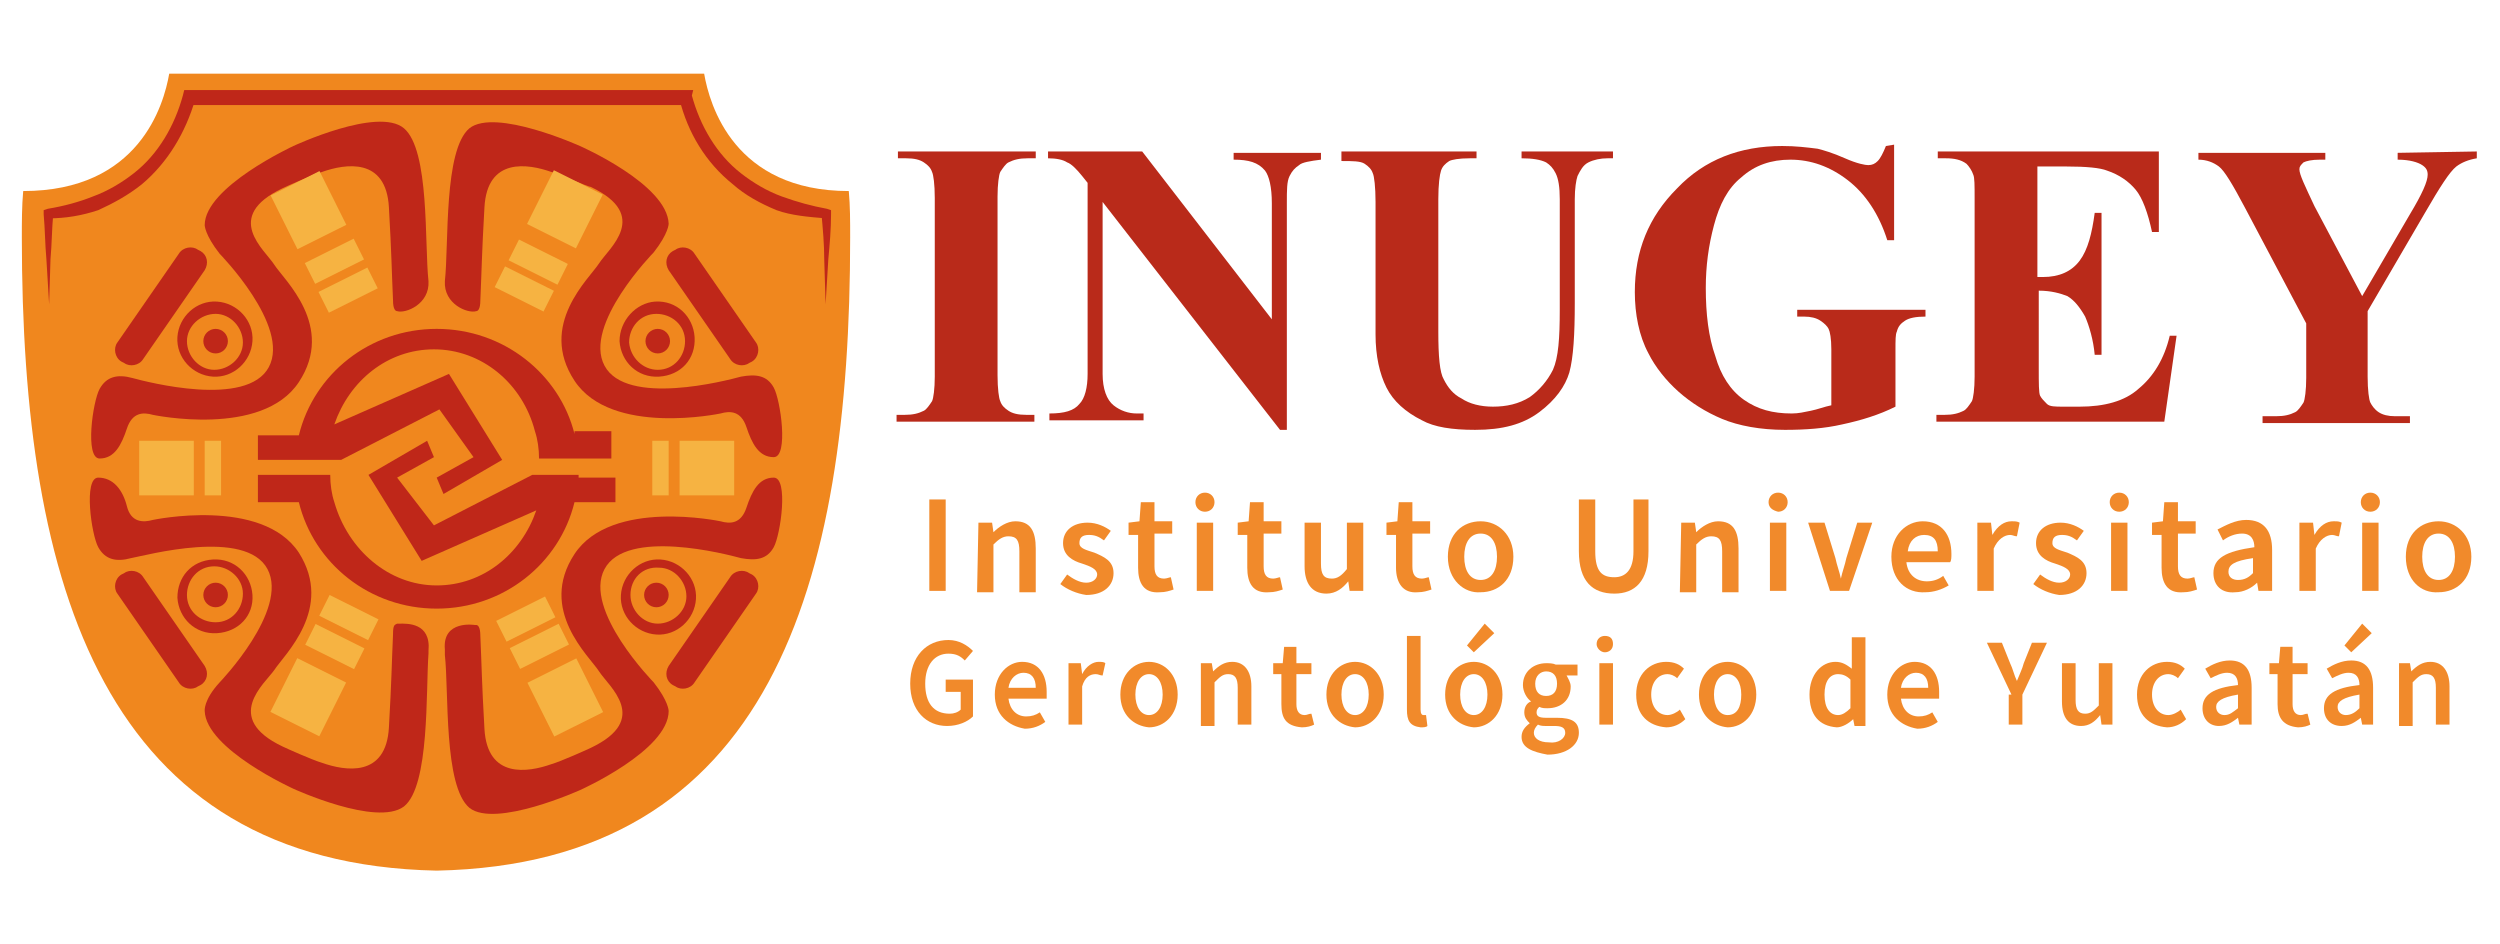 <?xml version="1.0" encoding="utf-8"?>
<!-- Generator: Adobe Illustrator 23.0.2, SVG Export Plug-In . SVG Version: 6.00 Build 0)  -->
<svg version="1.1" id="Layer_1" xmlns="http://www.w3.org/2000/svg" xmlns:xlink="http://www.w3.org/1999/xlink" x="0px" y="0px"
	 viewBox="0 0 183.2 69.2" style="enable-background:new 0 0 183.2 69.2;" xml:space="preserve">
<style type="text/css">
	.st0{fill:#71B230;}
	.st1{fill:#000F2B;}
	.st2{fill:#F18A2B;}
	.st3{fill:#F0871E;}
	.st4{fill:#BF2719;}
	.st5{fill:none;}
	.st6{fill:#F6B342;}
	.st7{fill:#B92A1A;}
</style>
<g>
	<path class="st0" d="M44.8-274c-21-13.7-15.1-42.4-15.2-46.5c-4.2,10.3-3.4,20.9-3.4,23.7c0,11.8,8.2,21.7,19.2,24.3
		C45.3-272.9,45-273.8,44.8-274z"/>
	<g>
		<path class="st0" d="M64.8-317.7c1.2,16.5-22,27.9-17.4,42.4c6.4-5.2,16.1-14.3,19-23.7C65-292.9,61-282.1,50-271.9
			c14.3,0.7,26.2-10.7,26.2-24.9C76.2-305.6,71.7-313.2,64.8-317.7z"/>
		<path class="st0" d="M51.2-321.8c-5.2,0-9.8,2.3-12.4,3.8c-4.1-2.6-6.2-2.6-8-3c1.5,1.8,19.2,10.8,14.3,23.1
			c-2.4,6.1-1.8,12.1-1.8,16.1c-7.4-9.3-8.7-17.7-8.7-17.7c-0.2,9.1,6,18.4,9.6,23c-1-21.4,19.3-33,19.7-41.8
			C60.3-320.5,55.8-321.8,51.2-321.8z"/>
	</g>
</g>
<g>
	<path class="st0" d="M-32.5-270.3h4.8v20.3h-4.8V-270.3z"/>
	<path class="st0" d="M-24.3-263.9h4.8v7c0,1.1,0.2,1.9,0.6,2.4s1,0.8,1.8,0.8c0.9,0,1.6-0.4,2-1.1s0.7-1.8,0.7-3.2v-6h4.8v13.9
		h-4.3v-2.6c-0.5,0.9-1.2,1.6-2.1,2.1s-1.8,0.7-2.9,0.7c-1.7,0-3-0.5-3.9-1.6c-1-0.8-1.5-2.4-1.5-4.4V-263.9z"/>
	<path class="st0" d="M5.1-263.5L4.8-260c-0.5-0.3-0.9-0.4-1.4-0.6c-0.5-0.1-0.9-0.2-1.4-0.2c-1.2,0-2.1,0.3-2.8,1s-1,1.6-1,2.8
		c0,1.2,0.4,2.1,1.1,2.8s1.7,1,3,1c0.5,0,1-0.1,1.5-0.2c0.5-0.1,0.9-0.3,1.4-0.6l0.1,3.7c-0.6,0.2-1.3,0.4-2,0.5s-1.5,0.2-2.4,0.2
		c-2.3,0-4.1-0.7-5.5-2c-1.5-1.4-2.2-3.1-2.2-5.3c0-2.3,0.7-4.1,2.1-5.4s3.4-2,5.9-2c0.6,0,1.2,0.1,1.9,0.2S4.4-263.8,5.1-263.5z"/>
	<path class="st0" d="M8.1-270.3h4.8v3.9H8.1V-270.3z M8.1-263.9h4.8v13.9H8.1V-263.9z"/>
	<path class="st0" d="M30.1-256.7v1.2h-9.8c0.1,0.9,0.5,1.6,1.2,2.1s1.6,0.7,2.8,0.7c0.7,0,1.4-0.1,2.2-0.3s1.6-0.5,2.4-0.9v3.4
		c-0.8,0.3-1.6,0.5-2.4,0.6s-1.7,0.2-2.6,0.2c-2.5,0-4.5-0.7-5.9-2s-2.1-3.2-2.1-5.6c0-2.2,0.7-3.9,2-5.2c1.3-1.3,3.1-1.9,5.3-1.9
		c2.3,0,4,0.7,5.2,2C29.5-261,30.1-259.1,30.1-256.7z M25.9-258.3c-0.1-0.9-0.4-1.7-0.9-2.2s-1.1-0.8-1.9-0.8s-1.4,0.3-1.9,0.8
		s-0.8,1.3-0.9,2.2H25.9z"/>
</g>
<g>
	<path class="st1" d="M42.3-264.5c1.5,0,2.6,0.4,3.4,1.3s1.2,2.1,1.2,3.6v9.3h-4v-9.1c0-0.8-0.2-1.4-0.5-1.8s-0.8-0.5-1.6-0.5
		c-0.6,0-1.2,0.1-1.8,0.4s-1,0.7-1.3,1.2v9.8h-4v-14H37l0.4,1.9C38.6-263.8,40.3-264.5,42.3-264.5z"/>
	<path class="st1" d="M54.1-255.2c0,0.8,0.2,1.4,0.5,1.7c0.3,0.4,0.8,0.5,1.6,0.5c0.6,0,1.2-0.1,1.8-0.4c0.6-0.3,1-0.7,1.3-1.2v-9.8
		h4v14H60l-0.5-2c-0.6,0.7-1.3,1.3-2.1,1.6c-0.8,0.4-1.7,0.5-2.6,0.5c-1.5,0-2.7-0.4-3.5-1.3c-0.8-0.8-1.2-2.1-1.2-3.6v-9.3h4
		C54.1-264.5,54.1-255.2,54.1-255.2z"/>
	<path class="st1" d="M72.3-250c-3.1,0-4.6-1.5-4.6-4.4v-7h-2.3v-2.8H68l0.8-4h3v4h3.8v2.8h-3.8v6.4c0,0.7,0.1,1.2,0.4,1.5
		s0.7,0.5,1.4,0.5c0.5,0,1.1-0.1,1.8-0.3l0.6,2.6C74.7-250.3,73.5-250,72.3-250z"/>
	<path class="st1" d="M85.6-264.5c0.3,0,0.6,0,0.9,0.1c0.2,0,0.5,0.1,0.9,0.2l-0.5,3.5c-0.7-0.3-1.4-0.4-2-0.4s-1.2,0.1-1.6,0.3
		c-0.4,0.2-0.8,0.6-1.1,1.1v9.5h-4v-14h3.2l0.5,1.9C82.8-263.8,84-264.5,85.6-264.5z"/>
	<path class="st1" d="M89.3-269.9h4v3.7h-4V-269.9z M89.3-264.1h4v13.9h-4V-264.1z"/>
	<path class="st1" d="M102.5-250c-3.1,0-4.6-1.5-4.6-4.4v-7h-2.3v-2.8h2.6l0.8-4h3v4h3.8v2.8H102v6.4c0,0.7,0.1,1.2,0.4,1.5
		s0.7,0.5,1.4,0.5c0.5,0,1.1-0.1,1.8-0.3l0.6,2.6C104.8-250.3,103.5-250,102.5-250z"/>
	<path class="st1" d="M108.5-269.9h4v3.7h-4V-269.9z M108.5-264.1h4v13.9h-4V-264.1z"/>
	<path class="st1" d="M127.7-262.7c1.2,1.3,1.8,3.1,1.8,5.4c0,2.3-0.6,4.2-1.8,5.4c-1.2,1.3-3,1.9-5.3,1.9s-4-0.6-5.3-1.9
		c-1.2-1.3-1.9-3.1-1.9-5.4c0-2.4,0.6-4.2,1.8-5.4c1.2-1.3,3-1.9,5.3-1.9C124.7-264.6,126.5-264,127.7-262.7z M119.3-257.3
		c0,2.9,1,4.3,3.1,4.3s3.1-1.4,3.1-4.3c0-2.9-1-4.3-3.1-4.3C120.3-261.6,119.3-260.2,119.3-257.3z"/>
	<path class="st1" d="M140.8-264.5c1.5,0,2.6,0.4,3.4,1.3c0.8,0.9,1.2,2.1,1.2,3.6v9.3h-4v-9.1c0-0.8-0.2-1.4-0.5-1.8
		s-0.8-0.5-1.6-0.5c-0.6,0-1.2,0.1-1.8,0.4s-1,0.7-1.3,1.2v9.8h-4v-14h3.3l0.4,1.9C137.3-263.8,138.8-264.5,140.8-264.5z"/>
</g>
<g>
	<path class="st2" d="M66.7,50.1c0-2,1.2-3.2,2.8-3.2c0.8,0,1.4,0.4,1.8,0.8l-0.6,0.7c-0.3-0.3-0.6-0.5-1.2-0.5
		c-1,0-1.7,0.8-1.7,2.2s0.6,2.2,1.8,2.2c0.3,0,0.6-0.1,0.8-0.3v-1.3h-1.1v-0.9h2v2.7c-0.4,0.4-1.1,0.7-1.9,0.7
		C67.9,53.2,66.7,52.1,66.7,50.1z"/>
	<path class="st2" d="M72.9,50.9c0-1.5,1-2.4,2-2.4c1.2,0,1.8,0.9,1.8,2.2c0,0.2,0,0.4,0,0.5h-2.8c0.1,0.8,0.6,1.3,1.3,1.3
		c0.4,0,0.7-0.1,1-0.3l0.4,0.7c-0.4,0.3-0.9,0.5-1.5,0.5C73.9,53.2,72.9,52.4,72.9,50.9z M75.9,50.4c0-0.7-0.3-1.1-0.9-1.1
		c-0.5,0-1,0.4-1.1,1.1H75.9z"/>
	<path class="st2" d="M78.4,48.6h0.8l0.1,0.8l0,0c0.3-0.6,0.8-0.9,1.2-0.9c0.2,0,0.4,0,0.5,0.1l-0.2,0.9c-0.2,0-0.3-0.1-0.5-0.1
		c-0.4,0-0.8,0.2-1,0.9v2.8h-1v-4.5H78.4z"/>
	<path class="st2" d="M82.1,50.9c0-1.5,1-2.4,2.1-2.4c1.1,0,2.1,0.9,2.1,2.4s-1,2.4-2.1,2.4C83.1,53.2,82.1,52.4,82.1,50.9z
		 M85.2,50.9c0-0.9-0.4-1.5-1-1.5c-0.6,0-1,0.6-1,1.5s0.4,1.5,1,1.5C84.8,52.4,85.2,51.8,85.2,50.9z"/>
	<path class="st2" d="M88,48.6h0.8l0.1,0.6l0,0c0.4-0.4,0.8-0.7,1.4-0.7c0.9,0,1.4,0.7,1.4,1.8v2.8h-1v-2.7c0-0.7-0.2-1-0.7-1
		c-0.4,0-0.6,0.2-1,0.6v3.2h-1C88,53.2,88,48.6,88,48.6z"/>
	<path class="st2" d="M93.9,51.6v-2.2h-0.6v-0.8H94l0.1-1.2H95v1.2h1.1v0.8H95v2.2c0,0.5,0.2,0.8,0.6,0.8c0.2,0,0.3-0.1,0.5-0.1
		l0.2,0.8c-0.2,0.1-0.5,0.2-0.9,0.2C94.2,53.2,93.9,52.6,93.9,51.6z"/>
	<path class="st2" d="M97.2,50.9c0-1.5,1-2.4,2.1-2.4c1.1,0,2.1,0.9,2.1,2.4s-1,2.4-2.1,2.4C98.2,53.2,97.2,52.4,97.2,50.9z
		 M100.3,50.9c0-0.9-0.4-1.5-1-1.5c-0.6,0-1,0.6-1,1.5s0.4,1.5,1,1.5S100.3,51.8,100.3,50.9z"/>
	<path class="st2" d="M103.1,52v-5.4h1V52c0,0.3,0.1,0.4,0.2,0.4c0,0,0.1,0,0.2,0l0.1,0.8c-0.1,0.1-0.3,0.1-0.5,0.1
		C103.3,53.2,103.1,52.8,103.1,52z"/>
	<path class="st2" d="M105.9,50.9c0-1.5,1-2.4,2.1-2.4c1.1,0,2.1,0.9,2.1,2.4s-1,2.4-2.1,2.4C106.9,53.2,105.9,52.4,105.9,50.9z
		 M109,50.9c0-0.9-0.4-1.5-1-1.5c-0.6,0-1,0.6-1,1.5s0.4,1.5,1,1.5C108.6,52.4,109,51.8,109,50.9z M107.5,47.3l1.3-1.6l0.7,0.7
		l-1.5,1.4L107.5,47.3z"/>
	<path class="st2" d="M111.5,54c0-0.4,0.2-0.7,0.6-1l0,0c-0.2-0.2-0.4-0.4-0.4-0.8c0-0.4,0.2-0.7,0.5-0.8l0,0
		c-0.3-0.2-0.6-0.7-0.6-1.2c0-1,0.8-1.6,1.7-1.6c0.2,0,0.5,0,0.7,0.1h1.6v0.8h-0.8c0.1,0.2,0.3,0.5,0.3,0.8c0,1-0.7,1.6-1.7,1.6
		c-0.2,0-0.4,0-0.6-0.1c-0.1,0.1-0.2,0.2-0.2,0.4c0,0.3,0.2,0.4,0.7,0.4h0.8c1.1,0,1.6,0.3,1.6,1.1c0,0.9-0.9,1.6-2.3,1.6
		C112.3,55.1,111.5,54.8,111.5,54z M114.7,53.7c0-0.4-0.3-0.5-0.8-0.5h-0.6c-0.2,0-0.4,0-0.6-0.1c-0.2,0.2-0.3,0.4-0.3,0.6
		c0,0.4,0.4,0.7,1.1,0.7C114.2,54.5,114.7,54.1,114.7,53.7z M114.1,50.1c0-0.6-0.3-0.9-0.8-0.9c-0.4,0-0.8,0.3-0.8,0.9
		c0,0.6,0.3,0.9,0.8,0.9S114.1,50.7,114.1,50.1z"/>
	<path class="st2" d="M117,47.2c0-0.4,0.3-0.6,0.6-0.6c0.4,0,0.6,0.2,0.6,0.6c0,0.4-0.3,0.6-0.6,0.6C117.3,47.8,117,47.5,117,47.2z
		 M117.2,48.6h1v4.5h-1V48.6z"/>
	<path class="st2" d="M119.9,50.9c0-1.5,1-2.4,2.2-2.4c0.6,0,1,0.2,1.3,0.5l-0.5,0.7c-0.2-0.2-0.5-0.3-0.7-0.3
		c-0.7,0-1.2,0.6-1.2,1.5s0.5,1.5,1.2,1.5c0.3,0,0.7-0.2,0.9-0.4l0.4,0.7c-0.4,0.4-0.9,0.6-1.4,0.6
		C120.8,53.2,119.9,52.4,119.9,50.9z"/>
	<path class="st2" d="M124.5,50.9c0-1.5,1-2.4,2.1-2.4s2.1,0.9,2.1,2.4s-1,2.4-2.1,2.4C125.5,53.2,124.5,52.4,124.5,50.9z
		 M127.6,50.9c0-0.9-0.4-1.5-1-1.5s-1,0.6-1,1.5s0.4,1.5,1,1.5C127.3,52.4,127.6,51.8,127.6,50.9z"/>
	<path class="st2" d="M132.6,50.9c0-1.5,0.9-2.4,1.9-2.4c0.5,0,0.8,0.2,1.2,0.5v-0.7v-1.6h1v6.5h-0.8l-0.1-0.5l0,0
		c-0.3,0.3-0.8,0.6-1.2,0.6C133.3,53.2,132.6,52.4,132.6,50.9z M135.6,51.9v-2.1c-0.3-0.3-0.6-0.4-0.9-0.4c-0.6,0-1,0.5-1,1.5
		s0.4,1.5,1,1.5C135,52.4,135.3,52.2,135.6,51.9z"/>
	<path class="st2" d="M138.3,50.9c0-1.5,1-2.4,2-2.4c1.2,0,1.8,0.9,1.8,2.2c0,0.2,0,0.4,0,0.5h-2.8c0.1,0.8,0.6,1.3,1.3,1.3
		c0.4,0,0.7-0.1,1-0.3l0.4,0.7c-0.4,0.3-0.9,0.5-1.5,0.5C139.3,53.2,138.3,52.4,138.3,50.9z M141.3,50.4c0-0.7-0.3-1.1-0.9-1.1
		c-0.5,0-1,0.4-1.1,1.1H141.3z"/>
	<path class="st2" d="M147.4,50.9l-1.8-3.8h1.1l0.6,1.5c0.2,0.4,0.3,0.9,0.5,1.3l0,0c0.2-0.5,0.4-0.9,0.5-1.3l0.6-1.5h1.1l-1.8,3.8
		v2.2h-1v-2.2H147.4z"/>
	<path class="st2" d="M151.1,51.4v-2.8h1v2.7c0,0.7,0.2,1,0.7,1c0.4,0,0.6-0.2,1-0.6v-3.1h1v4.5H154l-0.1-0.7l0,0
		c-0.4,0.5-0.8,0.8-1.4,0.8C151.6,53.2,151.1,52.6,151.1,51.4z"/>
	<path class="st2" d="M156.6,50.9c0-1.5,1-2.4,2.2-2.4c0.6,0,1,0.2,1.3,0.5l-0.5,0.7c-0.2-0.2-0.5-0.3-0.7-0.3
		c-0.7,0-1.2,0.6-1.2,1.5s0.5,1.5,1.2,1.5c0.3,0,0.7-0.2,0.9-0.4l0.4,0.7c-0.4,0.4-0.9,0.6-1.4,0.6
		C157.5,53.2,156.6,52.4,156.6,50.9z"/>
	<path class="st2" d="M161.4,51.9c0-1,0.8-1.5,2.6-1.7c0-0.5-0.2-0.9-0.8-0.9c-0.4,0-0.8,0.2-1.2,0.4l-0.4-0.7
		c0.5-0.3,1.1-0.6,1.8-0.6c1.1,0,1.6,0.7,1.6,2v2.7h-0.9l-0.1-0.5l0,0c-0.4,0.3-0.8,0.6-1.4,0.6C161.9,53.2,161.4,52.7,161.4,51.9z
		 M164,51.9v-1c-1.2,0.2-1.6,0.5-1.6,0.9s0.3,0.6,0.6,0.6C163.4,52.4,163.6,52.2,164,51.9z"/>
	<path class="st2" d="M166.9,51.6v-2.2h-0.6v-0.8h0.7l0.1-1.2h0.9v1.2h1.1v0.8H168v2.2c0,0.5,0.2,0.8,0.6,0.8c0.2,0,0.3-0.1,0.5-0.1
		l0.2,0.8c-0.2,0.1-0.5,0.2-0.9,0.2C167.3,53.2,166.9,52.6,166.9,51.6z"/>
	<path class="st2" d="M170.3,51.9c0-1,0.8-1.5,2.6-1.7c0-0.5-0.2-0.9-0.8-0.9c-0.4,0-0.8,0.2-1.2,0.4l-0.4-0.7
		c0.5-0.3,1.1-0.6,1.8-0.6c1.1,0,1.6,0.7,1.6,2v2.7h-0.8l-0.1-0.5l0,0c-0.4,0.3-0.8,0.6-1.4,0.6C170.8,53.2,170.3,52.7,170.3,51.9z
		 M172.9,51.9v-1c-1.2,0.2-1.6,0.5-1.6,0.9s0.3,0.6,0.6,0.6C172.3,52.4,172.6,52.2,172.9,51.9z M171.8,47.3l1.3-1.6l0.7,0.7
		l-1.5,1.4L171.8,47.3z"/>
	<path class="st2" d="M175.8,48.6h0.8l0.1,0.6l0,0c0.4-0.4,0.8-0.7,1.4-0.7c0.9,0,1.4,0.7,1.4,1.8v2.8h-1v-2.7c0-0.7-0.2-1-0.7-1
		c-0.4,0-0.6,0.2-1,0.6v3.2h-1V48.6z"/>
</g>
<g>
	<g>
		<path class="st3" d="M51.6,5.4H32H12.4C12,7.7,10.2,14,1.7,14c-0.1,1.1-0.1,2.3-0.1,3.4c0,25.6,6,45.9,30.4,46.4
			C56.4,63.3,62.3,43,62.3,17.4c0-1.2,0-2.3-0.1-3.4C53.8,14,52,7.7,51.6,5.4z"/>
		<g>
			<path class="st4" d="M60.5,22.3L60.4,19c0-1.1-0.1-2.2-0.2-3.3l0.3,0.3c-1.2-0.1-2.5-0.2-3.6-0.6c-1.2-0.5-2.3-1.1-3.2-1.9
				c-2-1.6-3.3-3.8-3.9-6.2l0.5,0.4H13.8l0.5-0.4c-0.7,2.4-2,4.6-3.9,6.2c-1,0.8-2.1,1.4-3.2,1.9C6,15.8,4.8,16,3.6,16l0.3-0.3
				c-0.1,1.1-0.1,2.2-0.2,3.3l-0.1,3.3L3.4,19c-0.1-1.1-0.1-2.2-0.2-3.3v-0.3l0.3-0.1c1.2-0.2,2.3-0.5,3.3-0.9c1.1-0.4,2.1-1,3-1.7
				c1.8-1.4,3-3.5,3.6-5.7l0.1-0.4h0.4h36.5h0.4L50.7,7c0.6,2.2,1.8,4.3,3.6,5.7c0.9,0.7,1.9,1.3,3,1.7s2.2,0.7,3.3,0.9l0.3,0.1v0.3
				c0,1.1-0.1,2.2-0.2,3.3L60.5,22.3z"/>
		</g>
		<path class="st5" d="M32,25.8c-3.3,0-6.2,2.3-7.3,5.5l8.4-3.7l3.9,6.3l-4.3,2.5l-0.5-1.2l2.7-1.5L32.3,30l-7.2,3.7h-0.8
			c0,0.2,0,0.4,0,0.5s0,0.3,0,0.4H25v2h-0.4c0.9,3.5,3.9,6.1,7.5,6.1c3.3,0,6.2-2.3,7.3-5.5L30.9,41L27,34.8l4.3-2.5l0.5,1.2
			L29.1,35l2.5,3.5l7.2-3.7h0.8c0-0.2,0-0.4,0-0.5s0-0.4,0-0.5h-1.3v-2h1C38.5,28.3,35.5,25.8,32,25.8z"/>
		<g>
			<path class="st4" d="M42.1,31.8c-1.1-4.4-5.2-7.7-10.1-7.7s-9,3.3-10.1,7.8h-3v1.8h2.7h2.6H25l7.2-3.7l2.5,3.5L32,35l0.5,1.2
				l4.3-2.5l-3.9-6.3l-8.4,3.7c1.1-3.2,3.9-5.5,7.3-5.5c3.5,0,6.5,2.5,7.4,6c0.2,0.6,0.3,1.3,0.3,2h2.6h2.7v-2h-2.7V31.8z"/>
			<path class="st4" d="M42.4,34.8h-2.6H39l-7.2,3.7L29.1,35l2.7-1.5l-0.5-1.2L27,34.8l3.9,6.3l8.4-3.7c-1.1,3.2-3.9,5.5-7.3,5.5
				c-3.5,0-6.5-2.6-7.5-6.1c-0.2-0.6-0.3-1.3-0.3-2h-2.6h-2.7v2h3c1.1,4.5,5.2,7.8,10.1,7.8s9-3.3,10.1-7.8h3V35h-2.7V34.8z"/>
		</g>
		<g>
			<g>
				<g>
					<path class="st4" d="M15,19.8l-4.5,6.5c-0.3,0.5-1,0.6-1.4,0.3l-0.2-0.1c-0.5-0.3-0.6-1-0.3-1.4l4.5-6.5c0.3-0.5,1-0.6,1.4-0.3
						l0.2,0.1C15.2,18.7,15.3,19.3,15,19.8z"/>
					<g>
						<path class="st4" d="M15.9,22.1c-1.5-0.1-2.8,1.1-2.9,2.6c-0.1,1.5,1.1,2.8,2.6,2.9s2.8-1.1,2.9-2.6S17.4,22.2,15.9,22.1z
							 M15.7,27.1c-1.1,0-2-1-2-2.1s1-2,2.1-2s2,1,2,2.1S16.8,27.1,15.7,27.1z"/>
						<ellipse class="st4" cx="15.8" cy="25" rx="0.9" ry="0.9"/>
					</g>
				</g>
				<g>
					<path class="st4" d="M49,19.8l4.5,6.5c0.3,0.5,1,0.6,1.4,0.3l0.2-0.1c0.5-0.3,0.6-1,0.3-1.4l-4.5-6.5c-0.3-0.5-1-0.6-1.4-0.3
						l-0.2,0.1C48.8,18.7,48.7,19.3,49,19.8z"/>
					<g>
						<path class="st4" d="M45.4,25c0.1,1.5,1.3,2.7,2.9,2.6s2.7-1.3,2.6-2.9c-0.1-1.5-1.3-2.7-2.9-2.6C46.6,22.2,45.4,23.5,45.4,25
							z M46.1,25.1c0-1.1,0.8-2.1,2-2.1c1.1,0,2.1,0.8,2.1,2c0,1.1-0.8,2.1-2,2.1C47.1,27.1,46.2,26.2,46.1,25.1z"/>
						<ellipse class="st4" cx="48.2" cy="25" rx="0.9" ry="0.9"/>
					</g>
				</g>
			</g>
			<g>
				<g>
					<path class="st4" d="M15,48.8l-4.5-6.5c-0.3-0.5-1-0.6-1.4-0.3l-0.2,0.1c-0.5,0.3-0.6,1-0.3,1.4l4.5,6.5c0.3,0.5,1,0.6,1.4,0.3
						l0.2-0.1C15.2,49.9,15.3,49.3,15,48.8z"/>
					<g>
						<path class="st4" d="M18.5,43.6c-0.1-1.5-1.3-2.7-2.9-2.6S13,42.3,13,43.8c0.1,1.5,1.3,2.7,2.9,2.6S18.6,45.1,18.5,43.6z
							 M17.8,43.5c0,1.1-0.8,2.1-2,2.1c-1.1,0-2.1-0.8-2.1-2c0-1.1,0.8-2.1,2-2.1C16.8,41.5,17.8,42.4,17.8,43.5z"/>
						<ellipse class="st4" cx="15.8" cy="43.6" rx="0.9" ry="0.9"/>
					</g>
				</g>
				<g>
					<path class="st4" d="M49,48.8l4.5-6.5c0.3-0.5,1-0.6,1.4-0.3l0.2,0.1c0.5,0.3,0.6,1,0.3,1.4L50.9,50c-0.3,0.5-1,0.6-1.4,0.3
						l-0.2-0.1C48.8,49.9,48.7,49.3,49,48.8z"/>
					<g>
						<path class="st4" d="M48.1,46.5c1.5,0.1,2.8-1.1,2.9-2.6c0.1-1.5-1.1-2.8-2.6-2.9s-2.8,1.1-2.9,2.6S46.6,46.4,48.1,46.5z
							 M48.3,41.6c1.1,0,2,1,2,2.1s-1,2-2.1,2s-2-1-2-2.1C46.2,42.4,47.1,41.5,48.3,41.6z"/>
						<ellipse class="st4" cx="48.1" cy="43.6" rx="0.9" ry="0.9"/>
					</g>
				</g>
			</g>
		</g>
		<g>
			<g>
				<path class="st4" d="M23.6,12.6c1.7-0.6,4.7-1.1,4.9,2.6c0.2,3.5,0.2,4.6,0.3,6.8c0,0.7,0.2,0.8,0.3,0.8
					c0.6,0.2,2.4-0.5,2.3-2.2c-0.3-2.7,0.1-9.6-1.8-11.2s-8.1,1.3-8.1,1.3s-6.5,3-6.5,5.8c0,0,0,0.7,1.1,2.1c0,0,5.2,5.3,3.6,8.3
					s-8.9,1.1-10,0.8s-1.9-0.1-2.4,0.8s-1.1,5.1,0,5.1s1.6-1,2-2.2c0.4-1.2,1.2-1.2,1.9-1c0,0,8,1.7,10.7-2.4s-1.1-7.5-1.8-8.6
					c-0.7-1.1-3.8-3.5,0.6-5.6C20.9,13.7,22.9,12.8,23.6,12.6z"/>
				<path class="st4" d="M40.4,12.6c-1.7-0.6-4.7-1.1-4.9,2.6c-0.2,3.5-0.2,4.6-0.3,6.8c0,0.7-0.2,0.8-0.3,0.8
					c-0.6,0.2-2.4-0.5-2.3-2.2c0.3-2.7-0.1-9.6,1.8-11.2c1.9-1.5,8.1,1.3,8.1,1.3s6.4,2.8,6.5,5.7c0,0,0,0.7-1.1,2.1
					c0,0-5.2,5.3-3.6,8.3s8.9,1.1,10,0.8c1.1-0.2,1.9-0.1,2.4,0.8s1.1,5.1,0,5.1s-1.6-1-2-2.2s-1.2-1.2-1.9-1c0,0-8,1.7-10.7-2.4
					s1.1-7.5,1.8-8.6s3.8-3.5-0.6-5.6C43.1,13.7,41.1,12.8,40.4,12.6z"/>
			</g>
			<g>
				<path class="st4" d="M29.3,45.7h-0.1l0,0l0,0h-0.1c-0.2,0.1-0.3,0.1-0.3,0.8c-0.1,2.2-0.1,3.3-0.3,6.8c-0.2,3.7-3.2,3.2-4.9,2.6
					c-0.7-0.2-2.7-1.1-2.9-1.2c-4.4-2.1-1.3-4.6-0.6-5.6c0.7-1.1,4.4-4.5,1.8-8.6c-2.7-4.1-10.7-2.4-10.7-2.4
					c-0.7,0.2-1.6,0.2-1.9-1S8.3,35,7.2,35s-0.5,4.2,0,5.1c0.5,0.9,1.3,1.1,2.4,0.8c1.1-0.2,8.4-2.2,10,0.8S16.1,50,16.1,50
					c-1.2,1.3-1.1,2.1-1.1,2.1c0.1,2.8,6.5,5.7,6.5,5.7s6.1,2.8,8.1,1.3c1.9-1.5,1.6-8.5,1.8-11.2c0-0.1,0-0.2,0-0.2l0,0
					C31.6,45.6,29.8,45.7,29.3,45.7z"/>
				<path class="st4" d="M56.7,35c-1.1,0-1.6,1-2,2.2s-1.2,1.2-1.9,1c0,0-8-1.7-10.7,2.4s1.1,7.5,1.8,8.6c0.7,1.1,3.8,3.5-0.6,5.6
					c-0.2,0.1-2.2,1-2.9,1.2c-1.7,0.6-4.7,1.1-4.9-2.6c-0.2-3.5-0.2-4.6-0.3-6.8c0-0.7-0.2-0.8-0.3-0.8c0,0,0,0-0.1,0l0,0
					c0,0-2.4-0.4-2.2,1.8c0,0.1,0,0.2,0,0.4c0.3,2.7-0.1,9.6,1.8,11.2c1.9,1.5,8.1-1.3,8.1-1.3S49,55,49,52.1c0,0,0-0.7-1.1-2.1
					c0,0-5.2-5.3-3.6-8.3c1.6-3,8.9-1.1,10-0.8c1.1,0.2,1.9,0.1,2.4-0.8C57.2,39.2,57.8,35,56.7,35z"/>
			</g>
		</g>
		<g>
			<g>
				<g>
					<g>
						
							<rect x="20.4" y="49.1" transform="matrix(0.447 -0.895 0.895 0.447 -33.247 48.478)" class="st6" width="4.4" height="4"/>
						
							<rect x="23.7" y="45.4" transform="matrix(0.447 -0.895 0.895 0.447 -28.861 48.165)" class="st6" width="1.7" height="4"/>
						
							<rect x="24.7" y="43.3" transform="matrix(0.447 -0.895 0.895 0.447 -26.401 47.873)" class="st6" width="1.7" height="4"/>
					</g>
					<g>
						
							<rect x="39.4" y="48.9" transform="matrix(0.895 -0.447 0.447 0.895 -18.47 23.88)" class="st6" width="4" height="4.4"/>
						
							<rect x="37.5" y="46.5" transform="matrix(0.895 -0.447 0.447 0.895 -16.993 22.641)" class="st6" width="4" height="1.7"/>
						
							<rect x="36.5" y="44.5" transform="matrix(0.895 -0.447 0.447 0.895 -16.198 21.987)" class="st6" width="4" height="1.7"/>
					</g>
				</g>
				<g>
					<g>
						
							<rect x="20.6" y="13.2" transform="matrix(0.895 -0.447 0.447 0.895 -4.505 11.718)" class="st6" width="4" height="4.4"/>
						
							<rect x="22.5" y="18.3" transform="matrix(0.895 -0.447 0.447 0.895 -5.982 12.957)" class="st6" width="4" height="1.7"/>
						
							<rect x="23.5" y="20.4" transform="matrix(0.895 -0.447 0.447 0.895 -6.812 13.64)" class="st6" width="4" height="1.7"/>
					</g>
					<g>
						
							<rect x="39.2" y="13.4" transform="matrix(0.447 -0.895 0.895 0.447 9.105 45.506)" class="st6" width="4.4" height="4"/>
						
							<rect x="38.6" y="17.2" transform="matrix(0.447 -0.895 0.895 0.447 4.623 45.934)" class="st6" width="1.7" height="4"/>
						
							<rect x="37.6" y="19.2" transform="matrix(0.447 -0.895 0.895 0.447 2.258 46.111)" class="st6" width="1.7" height="4"/>
					</g>
				</g>
			</g>
		</g>
		<g>
			<g>
				<rect x="49.8" y="32.3" class="st6" width="4" height="4"/>
				<rect x="47.8" y="32.3" class="st6" width="1.2" height="4"/>
			</g>
			<g>
				<rect x="10.2" y="32.3" class="st6" width="4" height="4"/>
				<rect x="15" y="32.3" class="st6" width="1.2" height="4"/>
			</g>
		</g>
	</g>
	<g>
		<path class="st7" d="M75.8,30.4v0.5H65.7v-0.5h0.6c0.6,0,1-0.1,1.4-0.3c0.2-0.1,0.4-0.4,0.6-0.7c0.1-0.2,0.2-0.9,0.2-1.8V14.5
			c0-1-0.1-1.7-0.2-1.9c-0.1-0.3-0.3-0.5-0.6-0.7c-0.3-0.2-0.7-0.3-1.3-0.3h-0.6v-0.5h10.1v0.5h-0.6c-0.6,0-1,0.1-1.4,0.3
			c-0.2,0.1-0.4,0.4-0.6,0.7c-0.1,0.2-0.2,0.9-0.2,1.8v13.1c0,1,0.1,1.7,0.2,1.9c0.1,0.3,0.3,0.5,0.6,0.7c0.3,0.2,0.7,0.3,1.3,0.3
			H75.8z"/>
		<path class="st7" d="M83.7,11.1l9.5,12.3v-8.5c0-1.2-0.2-2-0.5-2.4c-0.5-0.6-1.2-0.8-2.3-0.8v-0.5h6.4v0.5
			c-0.8,0.1-1.4,0.2-1.6,0.4c-0.3,0.2-0.5,0.4-0.7,0.8c-0.2,0.4-0.2,1-0.2,2v16.6h-0.5l-13-16.7v12.6c0,1.1,0.3,1.9,0.8,2.3
			s1.1,0.6,1.7,0.6h0.5v0.5h-6.9v-0.5c1.1,0,1.8-0.2,2.2-0.7c0.4-0.4,0.6-1.2,0.6-2.2v-14l-0.4-0.5c-0.4-0.5-0.8-0.9-1.1-1
			c-0.3-0.2-0.8-0.3-1.4-0.3v-0.5C76.8,11.1,83.7,11.1,83.7,11.1z"/>
		<path class="st7" d="M98.2,11.1h10v0.5h-0.5c-0.8,0-1.3,0.1-1.5,0.2c-0.3,0.2-0.5,0.4-0.6,0.7s-0.2,1-0.2,2.1v9.7
			c0,1.8,0.1,3,0.4,3.5c0.3,0.6,0.7,1.1,1.3,1.4c0.6,0.4,1.4,0.6,2.3,0.6c1,0,1.9-0.2,2.7-0.7c0.7-0.5,1.3-1.2,1.7-2
			c0.4-0.9,0.5-2.3,0.5-4.4v-8.1c0-0.9-0.1-1.5-0.3-1.9c-0.2-0.4-0.4-0.6-0.7-0.8c-0.4-0.2-1-0.3-1.8-0.3v-0.5h6.7v0.5h-0.4
			c-0.5,0-1,0.1-1.4,0.3s-0.6,0.6-0.8,1c-0.1,0.3-0.2,0.9-0.2,1.7v7.6c0,2.3-0.1,4-0.4,5.1c-0.3,1-1,2-2.2,2.9s-2.7,1.3-4.7,1.3
			c-1.7,0-3-0.2-3.9-0.7c-1.2-0.6-2.1-1.4-2.6-2.4s-0.8-2.3-0.8-3.9v-9.7c0-1.1-0.1-1.9-0.2-2.1c-0.1-0.3-0.3-0.5-0.6-0.7
			c-0.3-0.2-0.9-0.2-1.7-0.2v-0.7H98.2z"/>
		<path class="st7" d="M138.8,10.6v7h-0.5c-0.6-1.9-1.6-3.4-2.9-4.4c-1.3-1-2.7-1.5-4.2-1.5c-1.4,0-2.6,0.4-3.6,1.3
			c-1,0.8-1.6,2-2,3.5s-0.6,3-0.6,4.6c0,1.9,0.2,3.6,0.7,5c0.4,1.4,1.1,2.5,2.1,3.2c1,0.7,2.1,1,3.5,1c0.5,0,0.9-0.1,1.4-0.2
			s1-0.3,1.5-0.4v-4.1c0-0.8-0.1-1.3-0.2-1.5c-0.1-0.2-0.3-0.4-0.6-0.6s-0.7-0.3-1.2-0.3h-0.5v-0.5h9.4v0.5c-0.7,0-1.2,0.1-1.5,0.3
			c-0.3,0.2-0.5,0.4-0.6,0.8c-0.1,0.2-0.1,0.6-0.1,1.4v4.1c-1.2,0.6-2.5,1-3.9,1.3c-1.3,0.3-2.7,0.4-4.2,0.4c-1.8,0-3.4-0.3-4.6-0.8
			s-2.3-1.2-3.2-2c-0.9-0.8-1.7-1.8-2.2-2.8c-0.7-1.3-1-2.9-1-4.5c0-3,1-5.5,3.1-7.6c2-2.1,4.6-3.1,7.7-3.1c1,0,1.8,0.1,2.6,0.2
			c0.4,0.1,1.1,0.3,2,0.7s1.5,0.5,1.7,0.5c0.3,0,0.5-0.1,0.7-0.3s0.4-0.6,0.6-1.1L138.8,10.6L138.8,10.6z"/>
		<path class="st7" d="M149.3,12.2v8.1h0.4c1.2,0,2.1-0.4,2.7-1.2c0.6-0.8,0.9-2,1.1-3.5h0.5V26h-0.5c-0.1-1.1-0.4-2.1-0.7-2.8
			c-0.4-0.7-0.8-1.2-1.3-1.5c-0.5-0.2-1.2-0.4-2.1-0.4V27c0,1.1,0,1.8,0.1,2s0.3,0.4,0.5,0.6s0.6,0.2,1.2,0.2h1.2
			c1.8,0,3.3-0.4,4.3-1.3c1.1-0.9,1.9-2.2,2.3-3.9h0.5l-0.9,6.3h-16.7v-0.5h0.6c0.6,0,1-0.1,1.4-0.3c0.2-0.1,0.4-0.4,0.6-0.7
			c0.1-0.2,0.2-0.9,0.2-1.8V14.5c0-0.9,0-1.5-0.1-1.7c-0.1-0.3-0.3-0.6-0.5-0.8c-0.4-0.3-0.9-0.4-1.5-0.4H142v-0.5h16.2V17h-0.5
			c-0.3-1.4-0.7-2.5-1.2-3.1s-1.2-1.1-2.1-1.4c-0.5-0.2-1.5-0.3-3-0.3H149.3z"/>
		<path class="st7" d="M181.5,11.1v0.5c-0.6,0.1-1.1,0.3-1.5,0.6c-0.5,0.4-1.2,1.5-2.3,3.4l-4.2,7.2v4.8c0,1,0.1,1.7,0.2,1.9
			c0.1,0.2,0.3,0.5,0.6,0.7s0.7,0.3,1.2,0.3h1.1V31h-10.8v-0.5h1c0.6,0,1-0.1,1.4-0.3c0.2-0.1,0.4-0.4,0.6-0.7
			c0.1-0.2,0.2-0.9,0.2-1.8v-4l-4.5-8.5c-0.9-1.7-1.5-2.7-1.9-3s-0.9-0.5-1.5-0.5v-0.5h9.3v0.5H170c-0.6,0-1,0.1-1.2,0.2
			c-0.2,0.2-0.3,0.3-0.3,0.5c0,0.4,0.4,1.2,1.1,2.7l3.5,6.6l3.5-6c0.9-1.5,1.3-2.4,1.3-2.9c0-0.3-0.1-0.5-0.4-0.7
			c-0.3-0.2-0.9-0.4-1.8-0.4v-0.5L181.5,11.1L181.5,11.1z"/>
	</g>
	<g>
		<path class="st2" d="M68.1,36.6h1.2v6.7h-1.2V36.6z"/>
		<path class="st2" d="M71.7,38.3h1l0.1,0.7l0,0c0.4-0.4,1-0.8,1.6-0.8c1.1,0,1.5,0.7,1.5,2v3.2h-1.2v-3c0-0.8-0.2-1.1-0.8-1.1
			c-0.4,0-0.7,0.2-1.1,0.6v3.5h-1.2L71.7,38.3L71.7,38.3z"/>
		<path class="st2" d="M77.7,42.8l0.5-0.7c0.4,0.3,0.9,0.6,1.4,0.6s0.8-0.3,0.8-0.6c0-0.4-0.5-0.6-1.1-0.8c-0.7-0.2-1.4-0.6-1.4-1.5
			s0.7-1.5,1.8-1.5c0.7,0,1.3,0.3,1.7,0.6l-0.5,0.7c-0.4-0.3-0.7-0.4-1.1-0.4c-0.5,0-0.7,0.2-0.7,0.6c0,0.4,0.5,0.5,1.1,0.7
			c0.7,0.3,1.4,0.6,1.4,1.5s-0.7,1.6-2,1.6C78.9,43.5,78.2,43.2,77.7,42.8z"/>
		<path class="st2" d="M83.4,41.6v-2.4h-0.7v-0.9l0.8-0.1l0.1-1.4h1v1.4h1.3v0.9h-1.3v2.4c0,0.6,0.2,0.9,0.7,0.9
			c0.2,0,0.4-0.1,0.5-0.1l0.2,0.9c-0.3,0.1-0.6,0.2-1,0.2C83.8,43.5,83.4,42.7,83.4,41.6z"/>
		<path class="st2" d="M87.6,36.8c0-0.4,0.3-0.7,0.7-0.7s0.7,0.3,0.7,0.7s-0.3,0.7-0.7,0.7S87.6,37.2,87.6,36.8z M87.7,38.3h1.2v5
			h-1.2V38.3z"/>
		<path class="st2" d="M91.4,41.6v-2.4h-0.7v-0.9l0.8-0.1l0.1-1.4h1v1.4h1.3v0.9h-1.3v2.4c0,0.6,0.2,0.9,0.7,0.9
			c0.2,0,0.4-0.1,0.5-0.1l0.2,0.9c-0.3,0.1-0.6,0.2-1,0.2C91.8,43.5,91.4,42.7,91.4,41.6z"/>
		<path class="st2" d="M95.6,41.5v-3.2h1.2v3c0,0.8,0.2,1.1,0.8,1.1c0.4,0,0.7-0.2,1.1-0.7v-3.4h1.2v5h-1l-0.1-0.7l0,0
			c-0.4,0.5-0.9,0.9-1.6,0.9C96.1,43.5,95.6,42.7,95.6,41.5z"/>
		<path class="st2" d="M102.3,41.6v-2.4h-0.7v-0.9l0.8-0.1l0.1-1.4h1v1.4h1.3v0.9h-1.3v2.4c0,0.6,0.2,0.9,0.7,0.9
			c0.2,0,0.4-0.1,0.5-0.1l0.2,0.9c-0.3,0.1-0.6,0.2-1,0.2C102.8,43.5,102.3,42.7,102.3,41.6z"/>
		<path class="st2" d="M106.1,40.8c0-1.7,1.1-2.6,2.4-2.6s2.4,1,2.4,2.6c0,1.7-1.1,2.6-2.4,2.6C107.3,43.5,106.1,42.5,106.1,40.8z
			 M109.7,40.8c0-1-0.4-1.7-1.2-1.7s-1.2,0.7-1.2,1.7s0.4,1.7,1.2,1.7S109.7,41.8,109.7,40.8z"/>
		<path class="st2" d="M115.7,40.4v-3.8h1.2v3.8c0,1.5,0.5,1.9,1.4,1.9c0.8,0,1.4-0.5,1.4-1.9v-3.8h1.1v3.8c0,2.2-1,3.1-2.5,3.1
			C116.7,43.5,115.7,42.6,115.7,40.4z"/>
		<path class="st2" d="M123.2,38.3h1l0.1,0.7l0,0c0.4-0.4,1-0.8,1.6-0.8c1.1,0,1.5,0.7,1.5,2v3.2h-1.2v-3c0-0.8-0.2-1.1-0.8-1.1
			c-0.4,0-0.7,0.2-1.1,0.6v3.5h-1.2L123.2,38.3L123.2,38.3z"/>
		<path class="st2" d="M129.6,36.8c0-0.4,0.3-0.7,0.7-0.7s0.7,0.3,0.7,0.7s-0.3,0.7-0.7,0.7C129.9,37.4,129.6,37.2,129.6,36.8z
			 M129.7,38.3h1.2v5h-1.2V38.3z"/>
		<path class="st2" d="M132.5,38.3h1.2l0.8,2.6c0.1,0.5,0.3,1,0.4,1.5l0,0c0.1-0.5,0.3-1,0.4-1.5l0.8-2.6h1.1l-1.7,5h-1.4
			L132.5,38.3z"/>
		<path class="st2" d="M138.6,40.8c0-1.6,1.1-2.6,2.3-2.6c1.4,0,2.1,1,2.1,2.4c0,0.2,0,0.5-0.1,0.6h-3.2c0.1,0.9,0.7,1.4,1.5,1.4
			c0.4,0,0.8-0.1,1.2-0.4l0.4,0.7c-0.5,0.3-1.1,0.5-1.7,0.5C139.7,43.5,138.6,42.5,138.6,40.8z M142,40.4c0-0.8-0.3-1.2-1-1.2
			c-0.6,0-1.1,0.4-1.2,1.2H142z"/>
		<path class="st2" d="M144.9,38.3h1l0.1,0.9l0,0c0.4-0.7,0.9-1,1.4-1c0.3,0,0.4,0,0.6,0.1l-0.2,1c-0.2,0-0.3-0.1-0.5-0.1
			c-0.4,0-0.9,0.3-1.2,1v3.1h-1.2L144.9,38.3L144.9,38.3z"/>
		<path class="st2" d="M149,42.8l0.5-0.7c0.4,0.3,0.9,0.6,1.4,0.6s0.8-0.3,0.8-0.6c0-0.4-0.5-0.6-1.1-0.8c-0.7-0.2-1.4-0.6-1.4-1.5
			s0.7-1.5,1.8-1.5c0.7,0,1.3,0.3,1.7,0.6l-0.5,0.7c-0.4-0.3-0.7-0.4-1.1-0.4c-0.5,0-0.7,0.2-0.7,0.6c0,0.4,0.5,0.5,1.1,0.7
			c0.7,0.3,1.4,0.6,1.4,1.5s-0.7,1.6-2,1.6C150.2,43.5,149.5,43.2,149,42.8z"/>
		<path class="st2" d="M154.6,36.8c0-0.4,0.3-0.7,0.7-0.7s0.7,0.3,0.7,0.7s-0.3,0.7-0.7,0.7S154.6,37.2,154.6,36.8z M154.7,38.3h1.2
			v5h-1.2V38.3z"/>
		<path class="st2" d="M158.4,41.6v-2.4h-0.7v-0.9l0.8-0.1l0.1-1.4h1v1.4h1.3v0.9h-1.3v2.4c0,0.6,0.2,0.9,0.7,0.9
			c0.2,0,0.4-0.1,0.5-0.1l0.2,0.9c-0.3,0.1-0.6,0.2-1,0.2C158.8,43.5,158.4,42.7,158.4,41.6z"/>
		<path class="st2" d="M162.2,42c0-1.1,0.9-1.6,3-1.9c0-0.5-0.2-1-0.9-1c-0.5,0-1,0.2-1.4,0.5l-0.4-0.8c0.6-0.3,1.3-0.7,2.1-0.7
			c1.3,0,1.9,0.8,1.9,2.2v3h-1l-0.1-0.6l0,0c-0.4,0.4-1,0.7-1.6,0.7C162.8,43.5,162.2,42.9,162.2,42z M165.1,42v-1.1
			c-1.4,0.2-1.8,0.5-1.8,1c0,0.4,0.3,0.6,0.7,0.6C164.5,42.5,164.8,42.3,165.1,42z"/>
		<path class="st2" d="M168.5,38.3h1l0.1,0.9l0,0c0.4-0.7,0.9-1,1.4-1c0.3,0,0.4,0,0.6,0.1l-0.2,1c-0.2,0-0.3-0.1-0.5-0.1
			c-0.4,0-0.9,0.3-1.2,1v3.1h-1.2L168.5,38.3L168.5,38.3z"/>
		<path class="st2" d="M173,36.8c0-0.4,0.3-0.7,0.7-0.7s0.7,0.3,0.7,0.7s-0.3,0.7-0.7,0.7S173,37.2,173,36.8z M173.1,38.3h1.2v5
			h-1.2V38.3z"/>
		<path class="st2" d="M176.3,40.8c0-1.7,1.1-2.6,2.4-2.6c1.3,0,2.4,1,2.4,2.6c0,1.7-1.1,2.6-2.4,2.6
			C177.4,43.5,176.3,42.5,176.3,40.8z M179.9,40.8c0-1-0.4-1.7-1.2-1.7s-1.2,0.7-1.2,1.7s0.4,1.7,1.2,1.7S179.9,41.8,179.9,40.8z"/>
	</g>
</g>
</svg>
